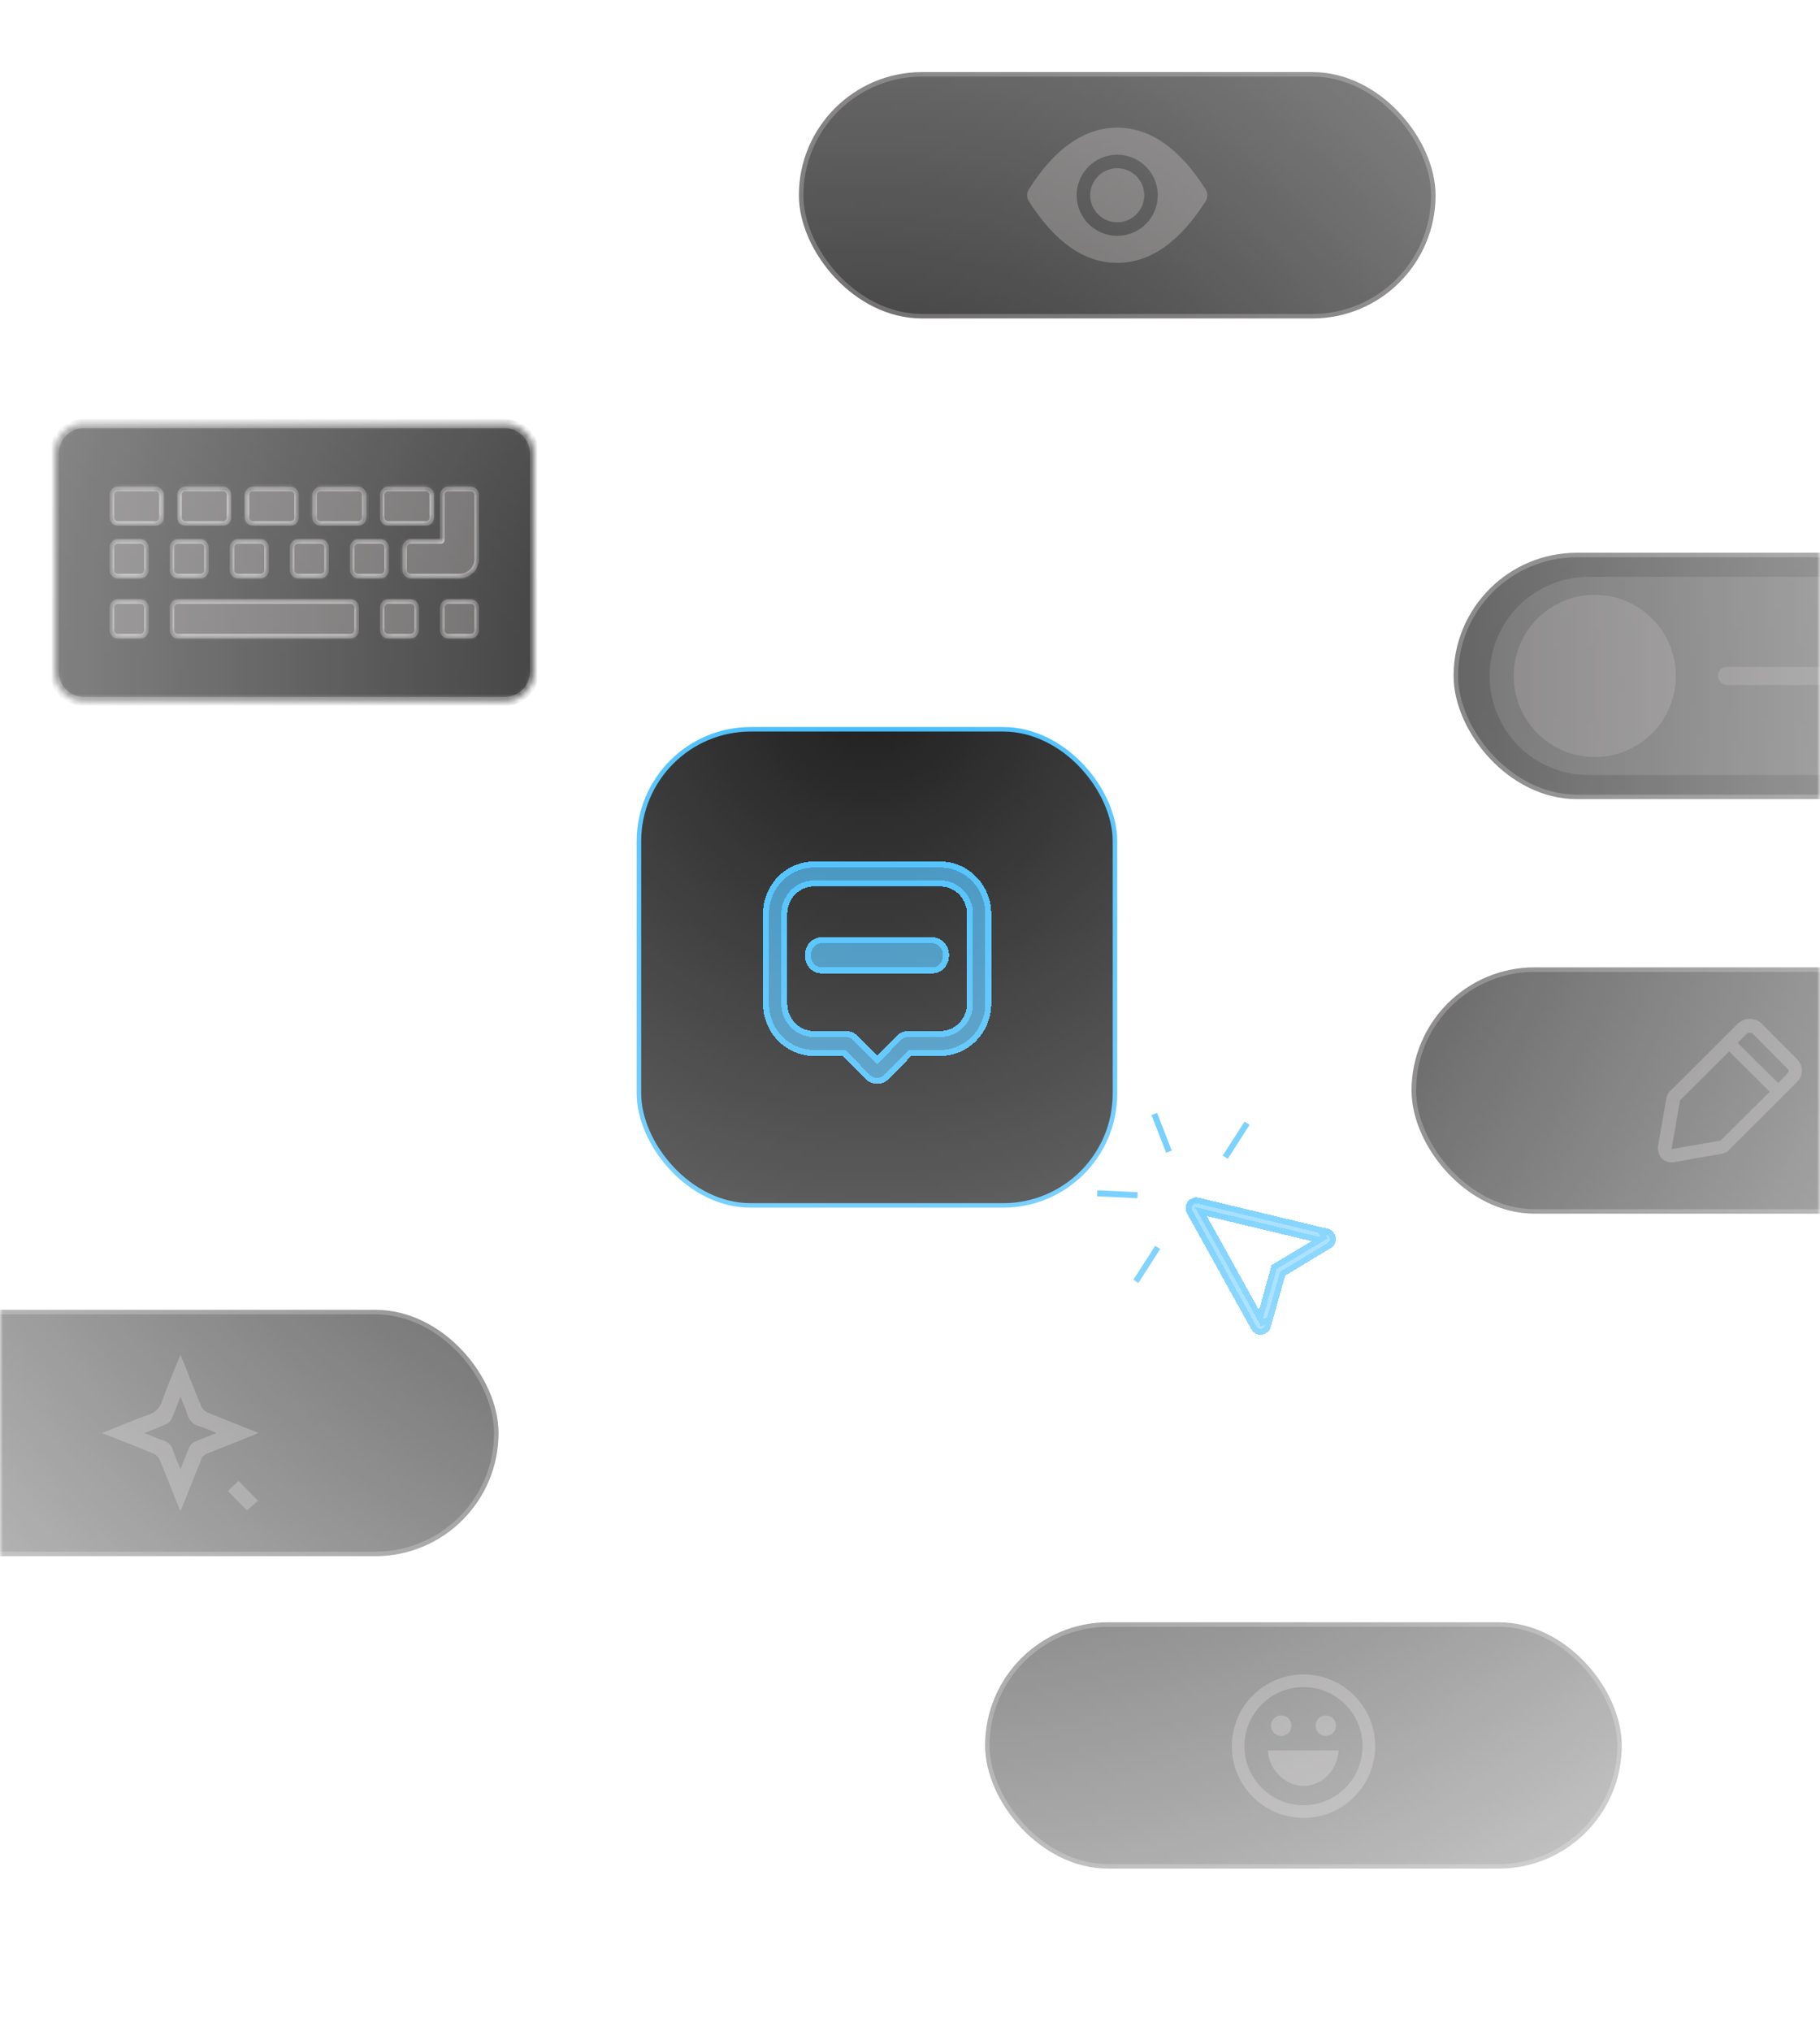 <?xml version="1.0" encoding="utf-8"?>
<svg xmlns="http://www.w3.org/2000/svg" fill="none" height="100%" overflow="visible" preserveAspectRatio="none" style="display: block;" viewBox="0 0 303 338" width="100%">
<g id="Mask group">
<mask height="338" id="mask0_0_1618" maskUnits="userSpaceOnUse" style="mask-type:alpha" width="303" x="0" y="0">
<path d="M0 0H293C298.523 0 303 4.477 303 10V328C303 333.523 298.523 338 293 338H0V0Z" fill="url(#paint0_radial_0_1618)" id="Rectangle 34625377"/>
</mask>
<g mask="url(#mask0_0_1618)">
<g id="Group 4366">
<g id="Mask group_2" opacity="0.5">
<mask height="501" id="mask1_0_1618" maskUnits="userSpaceOnUse" style="mask-type:alpha" width="315" x="-6" y="-21">
<path d="M-6 -21H299C304.523 -21 309 -16.523 309 -11V469.418C309 474.941 304.523 479.418 299 479.418H-6V-21Z" fill="url(#paint1_radial_0_1618)" id="Rectangle 34625355"/>
</mask>
<g mask="url(#mask1_0_1618)">
<g id="Mask group_3">
<g id="Group 30">
<line id="Line 2" stroke="white" stroke-width="0.65" x1="-218.47" x2="-218.47" y1="-141.921" y2="486.349"/>
<line id="Line 35" stroke="white" stroke-width="0.65" x1="-304.144" x2="710.205" y1="593.715" y2="593.715"/>
<line id="Line 3" stroke="white" stroke-width="0.65" x1="-192.106" x2="-192.106" y1="-141.921" y2="486.349"/>
<line id="Line 36" stroke="white" stroke-width="0.65" x1="-304.144" x2="710.205" y1="567.351" y2="567.351"/>
<line id="Line 4" stroke="white" stroke-width="0.65" x1="-165.742" x2="-165.742" y1="-141.921" y2="486.349"/>
<line id="Line 37" stroke="white" stroke-width="0.65" x1="-304.144" x2="710.205" y1="540.987" y2="540.987"/>
<line id="Line 5" stroke="white" stroke-width="0.65" x1="-139.378" x2="-139.378" y1="-141.921" y2="486.349"/>
<line id="Line 38" stroke="white" stroke-width="0.65" x1="-304.144" x2="710.205" y1="514.623" y2="514.623"/>
<line id="Line 6" stroke="white" stroke-width="0.65" x1="-113.014" x2="-113.014" y1="-141.921" y2="486.349"/>
<line id="Line 39" stroke="white" stroke-width="0.65" x1="-304.144" x2="710.205" y1="488.259" y2="488.259"/>
<line id="Line 7" stroke="white" stroke-width="0.65" x1="-86.65" x2="-86.65" y1="-141.921" y2="486.349"/>
<line id="Line 40" stroke="white" stroke-width="0.65" x1="-304.144" x2="710.205" y1="461.894" y2="461.894"/>
<line id="Line 8" stroke="white" stroke-width="0.65" x1="-60.286" x2="-60.286" y1="-141.921" y2="486.349"/>
<line id="Line 41" stroke="white" stroke-width="0.65" x1="-304.144" x2="710.205" y1="435.53" y2="435.53"/>
<line id="Line 9" stroke="white" stroke-width="0.65" x1="-33.922" x2="-33.922" y1="-141.921" y2="486.349"/>
<line id="Line 42" stroke="white" stroke-width="0.65" x1="-304.144" x2="710.205" y1="409.166" y2="409.166"/>
<line id="Line 10" stroke="white" stroke-width="0.65" x1="-7.557" x2="-7.557" y1="-141.921" y2="486.349"/>
<line id="Line 43" stroke="white" stroke-width="0.65" x1="-304.144" x2="710.205" y1="382.802" y2="382.802"/>
<line id="Line 11" stroke="white" stroke-width="0.65" x1="18.807" x2="18.807" y1="-141.921" y2="486.349"/>
<line id="Line 44" stroke="white" stroke-width="0.65" x1="-304.144" x2="710.205" y1="356.438" y2="356.438"/>
<line id="Line 12" stroke="white" stroke-width="0.65" x1="45.171" x2="45.171" y1="-141.921" y2="486.349"/>
<line id="Line 45" stroke="white" stroke-width="0.65" x1="-304.144" x2="710.205" y1="330.074" y2="330.074"/>
<line id="Line 13" stroke="white" stroke-width="0.65" x1="71.535" x2="71.535" y1="-141.921" y2="486.349"/>
<line id="Line 46" stroke="white" stroke-width="0.65" x1="-304.144" x2="710.205" y1="303.71" y2="303.71"/>
<line id="Line 14" stroke="white" stroke-width="0.65" x1="97.899" x2="97.899" y1="-141.921" y2="486.349"/>
<line id="Line 47" stroke="white" stroke-width="0.65" x1="-304.144" x2="710.205" y1="277.346" y2="277.346"/>
<line id="Line 15" stroke="white" stroke-width="0.65" x1="124.263" x2="124.263" y1="-141.921" y2="486.349"/>
<line id="Line 48" stroke="white" stroke-width="0.65" x1="-304.144" x2="710.205" y1="250.982" y2="250.982"/>
<line id="Line 16" stroke="white" stroke-width="0.65" x1="150.627" x2="150.627" y1="-141.921" y2="486.349"/>
<line id="Line 49" stroke="white" stroke-width="0.65" x1="-304.144" x2="710.205" y1="224.617" y2="224.617"/>
<line id="Line 17" stroke="white" stroke-width="0.65" x1="176.992" x2="176.991" y1="-141.921" y2="486.349"/>
<line id="Line 50" stroke="white" stroke-width="0.65" x1="-304.144" x2="710.205" y1="198.253" y2="198.253"/>
<line id="Line 18" stroke="white" stroke-width="0.65" x1="203.356" x2="203.356" y1="-141.921" y2="486.349"/>
<line id="Line 51" stroke="white" stroke-width="0.65" x1="-304.144" x2="710.205" y1="171.889" y2="171.889"/>
<line id="Line 19" stroke="white" stroke-width="0.65" x1="229.72" x2="229.72" y1="-141.921" y2="486.349"/>
<line id="Line 52" stroke="white" stroke-width="0.65" x1="-304.144" x2="710.205" y1="145.525" y2="145.525"/>
<line id="Line 20" stroke="white" stroke-width="0.65" x1="256.084" x2="256.084" y1="-141.921" y2="486.349"/>
<line id="Line 53" stroke="white" stroke-width="0.65" x1="-304.144" x2="710.205" y1="119.161" y2="119.161"/>
<line id="Line 21" stroke="white" stroke-width="0.65" x1="282.448" x2="282.448" y1="-141.921" y2="486.349"/>
<line id="Line 54" stroke="white" stroke-width="0.65" x1="-304.144" x2="710.205" y1="92.797" y2="92.797"/>
<line id="Line 22" stroke="white" stroke-width="0.65" x1="308.812" x2="308.812" y1="-141.921" y2="486.349"/>
<line id="Line 55" stroke="white" stroke-width="0.65" x1="-304.144" x2="710.205" y1="66.433" y2="66.433"/>
<line id="Line 23" stroke="white" stroke-width="0.65" x1="335.176" x2="335.176" y1="-141.921" y2="486.349"/>
<line id="Line 56" stroke="white" stroke-width="0.65" x1="-304.144" x2="710.205" y1="40.068" y2="40.068"/>
<line id="Line 24" stroke="white" stroke-width="0.65" x1="361.54" x2="361.54" y1="-141.921" y2="486.349"/>
<line id="Line 57" stroke="white" stroke-width="0.65" x1="-304.144" x2="710.205" y1="13.704" y2="13.704"/>
<line id="Line 25" stroke="white" stroke-width="0.65" x1="387.904" x2="387.904" y1="-141.921" y2="486.349"/>
<line id="Line 58" stroke="white" stroke-width="0.65" x1="-304.144" x2="710.205" y1="-12.66" y2="-12.66"/>
<line id="Line 26" stroke="white" stroke-width="0.65" x1="414.269" x2="414.269" y1="-141.921" y2="486.349"/>
<line id="Line 59" stroke="white" stroke-width="0.65" x1="-304.144" x2="710.205" y1="-39.024" y2="-39.024"/>
<line id="Line 27" stroke="white" stroke-width="0.65" x1="440.633" x2="440.633" y1="-141.921" y2="486.349"/>
<line id="Line 60" stroke="white" stroke-width="0.65" x1="-304.144" x2="710.205" y1="-65.388" y2="-65.388"/>
<line id="Line 28" stroke="white" stroke-width="0.65" x1="466.997" x2="466.997" y1="-141.921" y2="486.349"/>
<line id="Line 61" stroke="white" stroke-width="0.65" x1="-304.144" x2="710.205" y1="-91.752" y2="-91.752"/>
<line id="Line 29" stroke="white" stroke-width="0.65" x1="493.361" x2="493.361" y1="-141.921" y2="486.349"/>
<line id="Line 62" stroke="white" stroke-width="0.65" x1="-304.144" x2="710.205" y1="-118.116" y2="-118.116"/>
<line id="Line 30" stroke="white" stroke-width="0.65" x1="519.725" x2="519.725" y1="-141.921" y2="486.349"/>
<line id="Line 63" stroke="white" stroke-width="0.65" x1="-304.144" x2="710.205" y1="-144.48" y2="-144.48"/>
<line id="Line 31" stroke="white" stroke-width="0.65" x1="546.089" x2="546.089" y1="-141.921" y2="486.349"/>
<line id="Line 64" stroke="white" stroke-width="0.65" x1="-304.144" x2="710.205" y1="-170.845" y2="-170.845"/>
<line id="Line 32" stroke="white" stroke-width="0.65" x1="572.453" x2="572.453" y1="-141.921" y2="486.349"/>
<line id="Line 65" stroke="white" stroke-width="0.65" x1="-304.144" x2="710.205" y1="-197.209" y2="-197.209"/>
<line id="Line 33" stroke="white" stroke-width="0.65" x1="598.818" x2="598.818" y1="-141.921" y2="486.349"/>
<line id="Line 66" stroke="white" stroke-width="0.65" x1="-304.144" x2="710.205" y1="-223.573" y2="-223.573"/>
<line id="Line 34" stroke="white" stroke-width="0.65" x1="625.182" x2="625.182" y1="-141.921" y2="486.349"/>
<line id="Line 67" stroke="white" stroke-width="0.65" x1="-304.144" x2="710.205" y1="-249.937" y2="-249.937"/>
</g>
</g>
</g>
</g>
<g id="Frame">
<g id="Vector">
<mask fill="white" id="path-69-inside-1_0_1618">
<path d="M84 70.5H14C11.242 70.5 9 72.734 9 75.5V111.75C9 114.508 11.242 116.75 14 116.75H84C86.758 116.75 89 114.508 89 111.75V75.5C89 72.734 86.758 70.5 84 70.5ZM19.625 90.5H23.375C23.719 90.5 24 90.781 24 91.125V94.875C24 95.219 23.719 95.5 23.375 95.5H19.625C19.281 95.5 19 95.219 19 94.875V91.125C19 90.781 19.281 90.5 19.625 90.5ZM19 86.125V82.375C19 82.031 19.281 81.75 19.625 81.75H25.875C26.219 81.75 26.5 82.031 26.5 82.375V86.125C26.5 86.469 26.219 86.75 25.875 86.75H19.625C19.281 86.75 19 86.469 19 86.125ZM19.625 100.5H23.375C23.719 100.5 24 100.781 24 101.125V104.875C24 105.219 23.719 105.5 23.375 105.5H19.625C19.281 105.5 19 105.219 19 104.875V101.125C19 100.781 19.281 100.5 19.625 100.5ZM33.375 90.5C33.719 90.5 34 90.781 34 91.125V94.875C34 95.219 33.719 95.5 33.375 95.5H29.625C29.281 95.5 29 95.219 29 94.875V91.125C29 90.781 29.281 90.5 29.625 90.5H33.375ZM30.25 86.125V82.375C30.25 82.031 30.531 81.75 30.875 81.75H37.125C37.469 81.75 37.75 82.031 37.75 82.375V86.125C37.75 86.469 37.469 86.75 37.125 86.75H30.875C30.531 86.75 30.25 86.469 30.25 86.125ZM29.625 100.5H58.375C58.719 100.5 59 100.781 59 101.125V104.875C59 105.219 58.719 105.5 58.375 105.5H29.625C29.281 105.5 29 105.219 29 104.875V101.125C29 100.781 29.281 100.5 29.625 100.5ZM64.625 100.5H68.375C68.719 100.5 69 100.781 69 101.125V104.875C69 105.219 68.719 105.5 68.375 105.5H64.625C64.281 105.5 64 105.219 64 104.875V101.125C64 100.781 64.281 100.5 64.625 100.5ZM64 86.125V82.375C64 82.031 64.281 81.75 64.625 81.75H70.875C71.219 81.75 71.5 82.031 71.5 82.375V86.125C71.5 86.469 71.219 86.75 70.875 86.75H64.625C64.281 86.75 64 86.469 64 86.125ZM64 94.875C64 95.219 63.719 95.5 63.375 95.5H59.625C59.281 95.5 59 95.219 59 94.875V91.125C59 90.781 59.281 90.5 59.625 90.5H63.375C63.719 90.5 64 90.781 64 91.125V94.875ZM60.25 86.125C60.25 86.469 59.969 86.75 59.625 86.75H53.375C53.031 86.75 52.75 86.469 52.75 86.125V82.375C52.75 82.031 53.031 81.75 53.375 81.75H59.625C59.969 81.75 60.25 82.031 60.25 82.375V86.125ZM53.375 90.5C53.719 90.5 54 90.781 54 91.125V94.875C54 95.219 53.719 95.5 53.375 95.5H49.625C49.281 95.5 49 95.219 49 94.875V91.125C49 90.781 49.281 90.5 49.625 90.5H53.375ZM49 86.125C49 86.469 48.719 86.75 48.375 86.75H42.125C41.781 86.75 41.5 86.469 41.5 86.125V82.375C41.5 82.031 41.781 81.75 42.125 81.75H48.375C48.719 81.75 49 82.031 49 82.375V86.125ZM43.375 90.5C43.719 90.5 44 90.781 44 91.125V94.875C44 95.219 43.719 95.5 43.375 95.5H39.625C39.281 95.5 39 95.219 39 94.875V91.125C39 90.781 39.281 90.5 39.625 90.5H43.375ZM74 104.875V101.125C74 100.781 74.281 100.5 74.625 100.5H78.375C78.719 100.5 79 100.781 79 101.125V104.875C79 105.219 78.719 105.5 78.375 105.5H74.625C74.281 105.5 74 105.219 74 104.875ZM79 93C79 94.383 77.883 95.5 76.5 95.5H68.375C68.031 95.5 67.75 95.219 67.75 94.875V91.125C67.75 90.781 68.031 90.5 68.375 90.5H73.375C73.719 90.5 74 90.219 74 89.875V82.375C74 82.031 74.281 81.75 74.625 81.75H78.375C78.719 81.75 79 82.031 79 82.375V93Z"/>
</mask>
<path d="M84 70.5H14C11.242 70.5 9 72.734 9 75.5V111.75C9 114.508 11.242 116.75 14 116.75H84C86.758 116.75 89 114.508 89 111.75V75.5C89 72.734 86.758 70.5 84 70.5ZM19.625 90.5H23.375C23.719 90.5 24 90.781 24 91.125V94.875C24 95.219 23.719 95.5 23.375 95.5H19.625C19.281 95.5 19 95.219 19 94.875V91.125C19 90.781 19.281 90.5 19.625 90.5ZM19 86.125V82.375C19 82.031 19.281 81.75 19.625 81.75H25.875C26.219 81.75 26.5 82.031 26.5 82.375V86.125C26.5 86.469 26.219 86.75 25.875 86.75H19.625C19.281 86.75 19 86.469 19 86.125ZM19.625 100.5H23.375C23.719 100.5 24 100.781 24 101.125V104.875C24 105.219 23.719 105.5 23.375 105.5H19.625C19.281 105.5 19 105.219 19 104.875V101.125C19 100.781 19.281 100.5 19.625 100.5ZM33.375 90.5C33.719 90.5 34 90.781 34 91.125V94.875C34 95.219 33.719 95.5 33.375 95.5H29.625C29.281 95.5 29 95.219 29 94.875V91.125C29 90.781 29.281 90.5 29.625 90.5H33.375ZM30.25 86.125V82.375C30.25 82.031 30.531 81.75 30.875 81.75H37.125C37.469 81.75 37.75 82.031 37.75 82.375V86.125C37.75 86.469 37.469 86.75 37.125 86.75H30.875C30.531 86.75 30.25 86.469 30.25 86.125ZM29.625 100.5H58.375C58.719 100.5 59 100.781 59 101.125V104.875C59 105.219 58.719 105.5 58.375 105.5H29.625C29.281 105.5 29 105.219 29 104.875V101.125C29 100.781 29.281 100.5 29.625 100.5ZM64.625 100.5H68.375C68.719 100.5 69 100.781 69 101.125V104.875C69 105.219 68.719 105.5 68.375 105.5H64.625C64.281 105.5 64 105.219 64 104.875V101.125C64 100.781 64.281 100.5 64.625 100.5ZM64 86.125V82.375C64 82.031 64.281 81.75 64.625 81.75H70.875C71.219 81.75 71.5 82.031 71.5 82.375V86.125C71.5 86.469 71.219 86.75 70.875 86.75H64.625C64.281 86.75 64 86.469 64 86.125ZM64 94.875C64 95.219 63.719 95.5 63.375 95.5H59.625C59.281 95.5 59 95.219 59 94.875V91.125C59 90.781 59.281 90.5 59.625 90.5H63.375C63.719 90.5 64 90.781 64 91.125V94.875ZM60.25 86.125C60.25 86.469 59.969 86.75 59.625 86.75H53.375C53.031 86.75 52.75 86.469 52.75 86.125V82.375C52.75 82.031 53.031 81.75 53.375 81.75H59.625C59.969 81.75 60.25 82.031 60.25 82.375V86.125ZM53.375 90.5C53.719 90.5 54 90.781 54 91.125V94.875C54 95.219 53.719 95.5 53.375 95.5H49.625C49.281 95.5 49 95.219 49 94.875V91.125C49 90.781 49.281 90.5 49.625 90.5H53.375ZM49 86.125C49 86.469 48.719 86.75 48.375 86.75H42.125C41.781 86.75 41.5 86.469 41.5 86.125V82.375C41.5 82.031 41.781 81.75 42.125 81.75H48.375C48.719 81.75 49 82.031 49 82.375V86.125ZM43.375 90.5C43.719 90.5 44 90.781 44 91.125V94.875C44 95.219 43.719 95.5 43.375 95.5H39.625C39.281 95.5 39 95.219 39 94.875V91.125C39 90.781 39.281 90.5 39.625 90.5H43.375ZM74 104.875V101.125C74 100.781 74.281 100.5 74.625 100.5H78.375C78.719 100.5 79 100.781 79 101.125V104.875C79 105.219 78.719 105.5 78.375 105.5H74.625C74.281 105.5 74 105.219 74 104.875ZM79 93C79 94.383 77.883 95.5 76.5 95.5H68.375C68.031 95.5 67.75 95.219 67.75 94.875V91.125C67.75 90.781 68.031 90.5 68.375 90.5H73.375C73.719 90.5 74 90.219 74 89.875V82.375C74 82.031 74.281 81.75 74.625 81.75H78.375C78.719 81.75 79 82.031 79 82.375V93Z" fill="#1D1D1D" mask="url(#path-69-inside-1_0_1618)" stroke="#535050" stroke-width="1.5"/>
</g>
<path d="M19.625 90.5H23.375C23.719 90.5 24 90.781 24 91.125V94.875C24 95.219 23.719 95.5 23.375 95.5H19.625C19.281 95.5 19 95.219 19 94.875V91.125C19 90.781 19.281 90.5 19.625 90.5ZM19 86.125V82.375C19 82.031 19.281 81.75 19.625 81.75H25.875C26.219 81.75 26.5 82.031 26.5 82.375V86.125C26.5 86.469 26.219 86.75 25.875 86.75H19.625C19.281 86.75 19 86.469 19 86.125ZM19.625 100.5H23.375C23.719 100.5 24 100.781 24 101.125V104.875C24 105.219 23.719 105.5 23.375 105.5H19.625C19.281 105.5 19 105.219 19 104.875V101.125C19 100.781 19.281 100.5 19.625 100.5ZM33.375 90.5C33.719 90.5 34 90.781 34 91.125V94.875C34 95.219 33.719 95.5 33.375 95.5H29.625C29.281 95.5 29 95.219 29 94.875V91.125C29 90.781 29.281 90.5 29.625 90.5H33.375ZM30.25 86.125V82.375C30.25 82.031 30.531 81.75 30.875 81.75H37.125C37.469 81.75 37.75 82.031 37.75 82.375V86.125C37.75 86.469 37.469 86.75 37.125 86.75H30.875C30.531 86.75 30.25 86.469 30.25 86.125ZM29.625 100.5H58.375C58.719 100.5 59 100.781 59 101.125V104.875C59 105.219 58.719 105.5 58.375 105.5H29.625C29.281 105.5 29 105.219 29 104.875V101.125C29 100.781 29.281 100.5 29.625 100.5ZM64.625 100.5H68.375C68.719 100.5 69 100.781 69 101.125V104.875C69 105.219 68.719 105.5 68.375 105.5H64.625C64.281 105.5 64 105.219 64 104.875V101.125C64 100.781 64.281 100.5 64.625 100.5ZM64 86.125V82.375C64 82.031 64.281 81.75 64.625 81.75H70.875C71.219 81.75 71.5 82.031 71.5 82.375V86.125C71.5 86.469 71.219 86.75 70.875 86.75H64.625C64.281 86.75 64 86.469 64 86.125ZM64 94.875C64 95.219 63.719 95.5 63.375 95.5H59.625C59.281 95.5 59 95.219 59 94.875V91.125C59 90.781 59.281 90.5 59.625 90.5H63.375C63.719 90.5 64 90.781 64 91.125V94.875ZM60.25 86.125C60.25 86.469 59.969 86.75 59.625 86.75H53.375C53.031 86.75 52.75 86.469 52.75 86.125V82.375C52.75 82.031 53.031 81.75 53.375 81.75H59.625C59.969 81.75 60.25 82.031 60.25 82.375V86.125ZM53.375 90.5C53.719 90.5 54 90.781 54 91.125V94.875C54 95.219 53.719 95.5 53.375 95.5H49.625C49.281 95.5 49 95.219 49 94.875V91.125C49 90.781 49.281 90.5 49.625 90.5H53.375ZM49 86.125C49 86.469 48.719 86.75 48.375 86.75H42.125C41.781 86.75 41.5 86.469 41.5 86.125V82.375C41.5 82.031 41.781 81.75 42.125 81.75H48.375C48.719 81.75 49 82.031 49 82.375V86.125ZM43.375 90.5C43.719 90.5 44 90.781 44 91.125V94.875C44 95.219 43.719 95.5 43.375 95.5H39.625C39.281 95.5 39 95.219 39 94.875V91.125C39 90.781 39.281 90.5 39.625 90.5H43.375ZM74 104.875V101.125C74 100.781 74.281 100.5 74.625 100.5H78.375C78.719 100.5 79 100.781 79 101.125V104.875C79 105.219 78.719 105.5 78.375 105.5H74.625C74.281 105.5 74 105.219 74 104.875ZM79 93C79 94.383 77.883 95.5 76.5 95.5H68.375C68.031 95.5 67.75 95.219 67.75 94.875V91.125C67.75 90.781 68.031 90.5 68.375 90.5H73.375C73.719 90.5 74 90.219 74 89.875V82.375C74 82.031 74.281 81.75 74.625 81.75H78.375C78.719 81.75 79 82.031 79 82.375V93Z" fill="#535050" id="Vector_2"/>
</g>
<g id="Frame 4387">
<rect fill="#1D1D1D" height="79.25" rx="18.625" width="79.25" x="106.375" y="121.375"/>
<rect height="79.25" rx="18.625" stroke="#41BDFF" stroke-width="0.75" width="79.25" x="106.375" y="121.375"/>
<g id="Frame_2">
<g filter="url(#filter0_d_0_1618)" id="Vector_3">
<path d="M127.026 152.099C127.026 147.285 130.826 143.385 135.515 143.385H156.537C161.226 143.385 165.026 147.285 165.026 152.099V167.036C165.026 171.849 161.226 175.75 156.537 175.75H151.715L148.028 179.534C147.765 179.804 147.453 180.018 147.11 180.164C146.767 180.31 146.399 180.385 146.027 180.385C145.655 180.385 145.287 180.31 144.944 180.164C144.601 180.018 144.289 179.804 144.026 179.534L140.339 175.75H135.515C134.401 175.75 133.297 175.524 132.267 175.087C131.237 174.649 130.301 174.007 129.513 173.198C128.724 172.389 128.099 171.428 127.672 170.371C127.246 169.314 127.026 168.18 127.026 167.036V152.099ZM135.515 147.534C134.336 147.534 133.205 148.015 132.371 148.871C131.537 149.727 131.069 150.888 131.069 152.099V167.036C131.069 168.247 131.537 169.408 132.371 170.264C133.205 171.12 134.336 171.6 135.515 171.6H140.84C141.591 171.6 142.312 171.906 142.841 172.452L146.026 175.722L149.212 172.452C149.742 171.907 150.462 171.601 151.212 171.6H156.537C157.716 171.6 158.847 171.12 159.681 170.264C160.515 169.408 160.984 168.247 160.984 167.036V152.099C160.984 150.888 160.515 149.727 159.681 148.871C158.847 148.015 157.716 147.534 156.537 147.534H135.515Z" fill="#41BDFF" fill-opacity="0.7" shape-rendering="crispEdges"/>
<path d="M135.515 143.885H156.537C160.938 143.885 164.526 147.549 164.526 152.099V167.036C164.526 171.586 160.938 175.25 156.537 175.25H151.504L151.356 175.401L147.67 179.185C147.453 179.407 147.196 179.583 146.914 179.703C146.632 179.823 146.331 179.885 146.027 179.885C145.723 179.885 145.421 179.823 145.139 179.703C144.858 179.583 144.6 179.407 144.384 179.185L140.697 175.401L140.55 175.25H135.515C134.468 175.25 133.431 175.038 132.463 174.626C131.494 174.214 130.613 173.611 129.871 172.849C129.128 172.087 128.539 171.181 128.136 170.184C127.734 169.186 127.526 168.117 127.526 167.036V152.099C127.526 147.549 131.114 143.885 135.515 143.885ZM135.515 147.034C134.199 147.034 132.94 147.571 132.013 148.523C131.087 149.473 130.569 150.76 130.569 152.099V167.036C130.569 168.375 131.087 169.662 132.013 170.612C132.94 171.563 134.199 172.101 135.515 172.101H140.841C141.455 172.101 142.046 172.351 142.481 172.8L142.482 172.801L145.668 176.07L146.026 176.439L146.385 176.07L149.57 172.801C149.953 172.408 150.453 172.167 150.983 172.112L151.213 172.101H156.537C157.853 172.101 159.112 171.563 160.039 170.612C160.965 169.662 161.483 168.375 161.483 167.036V152.099C161.483 150.76 160.965 149.473 160.039 148.523C159.112 147.571 157.853 147.034 156.537 147.034H135.515Z" shape-rendering="crispEdges" stroke="#41BDFF"/>
</g>
<g filter="url(#filter1_d_0_1618)" id="Vector_4">
<path d="M134 159C134 157.344 135.222 156 136.727 156H155.273C155.996 156 156.69 156.316 157.201 156.879C157.713 157.441 158 158.204 158 159C158 159.796 157.713 160.559 157.201 161.121C156.69 161.684 155.996 162 155.273 162H136.727C135.222 162 134 160.656 134 159Z" fill="#41BDFF" fill-opacity="0.7" shape-rendering="crispEdges"/>
<path d="M136.728 156.5H155.272C155.847 156.5 156.409 156.751 156.831 157.215C157.255 157.681 157.5 158.322 157.5 159C157.5 159.678 157.255 160.319 156.831 160.785C156.409 161.249 155.847 161.5 155.272 161.5H136.728C135.542 161.5 134.5 160.426 134.5 159C134.5 157.574 135.542 156.5 136.728 156.5Z" shape-rendering="crispEdges" stroke="#41BDFF"/>
</g>
</g>
</g>
<g id="Frame 4388">
<rect fill="#1D1D1D" height="40.25" rx="20.125" width="89.25" x="242.375" y="92.375"/>
<rect height="40.25" rx="20.125" stroke="#535050" stroke-width="0.75" width="89.25" x="242.375" y="92.375"/>
<g id="Group 4364">
<path d="M326 112.506C326 114.746 325.565 116.882 324.695 118.915C323.824 120.948 322.656 122.706 321.179 124.176C319.713 125.646 317.961 126.818 315.934 127.691C313.907 128.564 311.765 129 309.543 129H264.457C262.224 129 260.094 128.564 258.067 127.691C256.04 126.818 254.287 125.646 252.821 124.176C251.356 122.706 250.187 120.948 249.306 118.915C248.435 116.882 248 114.746 248 112.506C248 110.266 248.435 108.129 249.306 106.096C250.176 104.063 251.356 102.306 252.821 100.836C254.287 99.365 256.04 98.194 258.067 97.309C260.105 96.436 262.235 96 264.457 96H309.532C311.765 96 313.895 96.436 315.922 97.309C317.949 98.182 319.701 99.354 321.167 100.836C322.633 102.306 323.801 104.063 324.683 106.096C325.565 108.129 326 110.266 326 112.506Z" fill="#383737" id="Vector_5"/>
</g>
</g>
<g id="Frame 4390">
<rect fill="#1D1D1D" height="40.25" rx="20.125" width="105.25" x="133.375" y="12.375"/>
<rect height="40.25" rx="20.125" stroke="#535050" stroke-width="0.75" width="105.25" x="133.375" y="12.375"/>
<g id="Frame_3">
<path d="M186 43.75C191.5 43.75 196.407 40.279 200.71 33.498C200.899 33.2 201 32.854 201 32.5C201 32.146 200.899 31.8 200.71 31.502C196.407 24.721 191.5 21.25 186 21.25C180.5 21.25 175.593 24.721 171.29 31.502C171.101 31.8 171 32.146 171 32.5C171 32.854 171.101 33.2 171.29 33.498C175.593 40.279 180.5 43.75 186 43.75ZM186 39.25C182.272 39.25 179.25 36.228 179.25 32.5C179.25 28.772 182.272 25.75 186 25.75C189.728 25.75 192.75 28.772 192.75 32.5C192.75 36.228 189.728 39.25 186 39.25ZM186 28C188.485 28 190.5 30.015 190.5 32.5C190.5 34.985 188.485 37 186 37C183.515 37 181.5 34.985 181.5 32.5C181.5 30.015 183.515 28 186 28Z" fill="#535050" id="Vector_6"/>
</g>
</g>
<g id="Frame 4391">
<rect fill="#1D1D1D" height="40.25" rx="20.125" width="105.25" x="-22.625" y="218.375"/>
<rect height="40.25" rx="20.125" stroke="#535050" stroke-width="0.75" width="105.25" x="-22.625" y="218.375"/>
<g clip-path="url(#clip0_0_1618)" id="Frame_4">
<path d="M17 238.502C19.719 237.415 22.184 236.355 24.706 235.454C25.241 235.298 25.729 235.011 26.125 234.618C26.521 234.226 26.812 233.741 26.974 233.208C27.791 230.878 28.78 228.607 29.7 226.313C29.787 226.097 29.888 225.887 30.054 225.513C30.297 226.098 30.485 226.534 30.66 226.974C31.605 229.346 32.524 231.729 33.513 234.082C33.709 234.505 34.05 234.845 34.475 235.039C37.253 236.195 40.057 237.29 43.004 238.464C42.676 238.628 42.481 238.741 42.275 238.824C39.705 239.853 37.141 240.896 34.555 241.891C34.301 241.972 34.071 242.112 33.88 242.298C33.691 242.484 33.547 242.712 33.46 242.964C32.46 245.547 31.416 248.113 30.385 250.685C30.298 250.901 30.198 251.111 30.032 251.485C29.789 250.902 29.6 250.466 29.425 250.026C28.479 247.655 27.558 245.273 26.571 242.919C26.375 242.496 26.034 242.156 25.61 241.96C22.834 240.804 20.031 239.709 17 238.502ZM36.05 238.502C34.969 238.066 34.121 237.639 33.225 237.383C32.727 237.274 32.271 237.025 31.908 236.667C31.546 236.309 31.292 235.856 31.175 235.36C30.915 234.442 30.48 233.572 30.042 232.481C29.492 233.86 29.055 235.046 28.539 236.197C28.369 236.546 28.087 236.828 27.738 236.997C26.592 237.513 25.411 237.951 24.048 238.497C25.248 238.981 26.222 239.441 27.24 239.764C27.614 239.864 27.954 240.063 28.226 240.339C28.497 240.614 28.691 240.958 28.785 241.333C29.107 242.349 29.568 243.32 30.052 244.508C30.601 243.132 31.039 241.946 31.555 240.795C31.724 240.446 32.006 240.164 32.355 239.995C33.486 239.491 34.659 239.06 36.049 238.505L36.05 238.502Z" fill="#535050" id="Vector_7"/>
<path d="M41.106 251.373L37.949 248.172L39.704 246.473L42.963 249.782L41.106 251.373Z" fill="#535050" id="Vector_8"/>
</g>
</g>
<g id="Frame 4392">
<rect fill="#1D1D1D" height="40.25" rx="20.125" width="105.25" x="164.375" y="270.375"/>
<rect height="40.25" rx="20.125" stroke="#535050" stroke-width="0.75" width="105.25" x="164.375" y="270.375"/>
<g id="Frame_5">
<path d="M217.013 280.79C218.304 280.79 219.582 281.044 220.775 281.538C221.968 282.032 223.052 282.756 223.964 283.669C224.877 284.582 225.601 285.666 226.096 286.859C226.59 288.051 226.844 289.33 226.844 290.621C226.844 291.912 226.59 293.19 226.096 294.383C225.601 295.576 224.877 296.66 223.964 297.572C223.052 298.485 221.968 299.209 220.775 299.704C219.582 300.198 218.304 300.452 217.013 300.452C214.405 300.452 211.905 299.416 210.061 297.572C208.217 295.729 207.182 293.228 207.182 290.621C207.182 288.013 208.217 285.513 210.061 283.669C211.905 281.825 214.405 280.79 217.013 280.79ZM217.013 278.683C215.445 278.683 213.893 278.992 212.444 279.592C210.996 280.191 209.68 281.071 208.571 282.179C207.463 283.288 206.583 284.604 205.983 286.052C205.383 287.501 205.074 289.053 205.074 290.621C205.074 292.188 205.383 293.741 205.983 295.189C206.583 296.638 207.463 297.954 208.571 299.062C209.68 300.171 210.996 301.05 212.444 301.65C213.893 302.25 215.445 302.559 217.013 302.559C220.179 302.558 223.215 301.301 225.454 299.062C227.692 296.823 228.95 293.787 228.95 290.621C228.95 287.455 227.692 284.418 225.454 282.18C223.215 279.941 220.179 278.683 217.013 278.683ZM222.43 287.209C222.43 286.757 222.25 286.324 221.93 286.004C221.611 285.684 221.177 285.504 220.725 285.504C220.273 285.504 219.839 285.684 219.519 286.004C219.199 286.324 219.02 286.757 219.02 287.209C219.02 287.662 219.199 288.095 219.519 288.415C219.839 288.735 220.273 288.914 220.725 288.914C221.177 288.914 221.611 288.735 221.93 288.415C222.25 288.095 222.43 287.662 222.43 287.209ZM215.007 287.209C215.007 286.757 214.828 286.323 214.508 286.003C214.188 285.683 213.754 285.504 213.302 285.504C212.849 285.504 212.415 285.683 212.095 286.003C211.776 286.323 211.596 286.757 211.596 287.209C211.596 287.662 211.776 288.096 212.095 288.415C212.415 288.735 212.849 288.915 213.302 288.915C213.754 288.915 214.188 288.735 214.508 288.415C214.828 288.096 215.007 287.662 215.007 287.209ZM222.836 291.323H211.103C211.103 294.01 213.573 297.236 217.037 297.236C220.499 297.236 222.836 294.01 222.836 291.323Z" fill="#535050" id="Vector_9"/>
</g>
</g>
<g id="Frame 4393">
<rect fill="#1D1D1D" height="40.25" rx="20.125" width="105.25" x="235.375" y="161.375"/>
<rect height="40.25" rx="20.125" stroke="#535050" stroke-width="0.75" width="105.25" x="235.375" y="161.375"/>
<g clip-path="url(#clip1_0_1618)" id="Frame_6">
<path d="M299.104 176.213L293.328 170.397C292.238 169.299 290.386 169.299 289.296 170.397L278.18 181.48C277.744 181.809 277.526 182.248 277.417 182.797L276 190.918C276 191.576 276.218 192.344 276.654 192.783C277.09 193.222 277.635 193.442 278.289 193.442H278.616L286.68 192.015C287.225 191.905 287.661 191.686 287.988 191.247L299.104 180.163C299.649 179.615 299.976 178.956 299.976 178.188C299.976 177.42 299.649 176.762 299.104 176.213ZM286.462 189.82L278.289 191.247L279.705 183.126L287.879 175.006L294.636 181.7L286.462 189.82ZM297.579 178.627L296.053 180.273L289.296 173.579L290.822 172.043C291.04 171.823 291.475 171.823 291.802 172.043L297.579 177.859C297.688 177.969 297.796 178.188 297.796 178.298C297.796 178.407 297.688 178.517 297.579 178.627Z" fill="#535050" id="Vector_10"/>
</g>
</g>
<g id="Group 4363">
<g clip-path="url(#clip2_0_1618)" id="Frame_7">
<g filter="url(#filter2_d_0_1618)" id="Vector_11">
<path d="M210.553 221.995C210.802 221.89 211.023 221.73 211.2 221.526C211.377 221.322 211.504 221.081 211.573 220.82L213.959 212.31L221.539 207.731C221.836 207.556 222.075 207.296 222.224 206.984C222.373 206.673 222.426 206.324 222.375 205.982C222.272 205.278 221.756 204.69 221.064 204.502L199.574 199.346C199.239 199.265 198.888 199.283 198.563 199.398C198.239 199.514 197.955 199.722 197.747 199.996C197.539 200.271 197.415 200.6 197.391 200.943C197.368 201.287 197.445 201.63 197.613 201.931L208.316 221.229C208.662 221.869 209.367 222.225 210.077 222.138C210.253 222.102 210.407 222.057 210.553 221.995ZM210.643 219.927C210.65 219.943 210.65 219.943 210.643 219.927ZM211.402 211.602L209.605 218.045L200.907 202.387L218.331 206.568L212.138 210.297C211.833 210.483 211.624 210.762 211.538 211.104L211.402 211.602ZM220.178 205.448C220.162 205.455 220.162 205.455 220.178 205.448Z" fill="#41BDFF" fill-opacity="0.7" shape-rendering="crispEdges"/>
<path d="M198.731 199.869C198.498 199.952 198.295 200.101 198.145 200.298C197.996 200.495 197.908 200.732 197.891 200.978C197.874 201.225 197.928 201.471 198.049 201.686L198.05 201.689L208.754 220.987L208.757 220.992C209.001 221.444 209.497 221.697 210 221.641C210.14 221.612 210.254 221.577 210.36 221.533C210.537 221.458 210.695 221.344 210.822 221.198C210.948 221.052 211.041 220.879 211.09 220.692L211.093 220.685L213.478 212.175L213.531 211.985L213.701 211.882L221.28 207.303L221.285 207.3C221.497 207.175 221.667 206.991 221.773 206.769C221.879 206.547 221.916 206.298 221.88 206.055L221.881 206.054C221.806 205.546 221.432 205.119 220.934 204.983L199.457 199.832L199.456 199.832C199.216 199.774 198.964 199.787 198.731 199.869ZM211.109 219.746L210.187 220.133L210.182 220.12L211.104 219.733L211.109 219.746ZM201.024 201.901L218.448 206.082L219.634 206.367L218.589 206.996L212.397 210.724L212.398 210.725C212.202 210.843 212.077 211.014 212.023 211.226L212.02 211.237L211.885 211.734L211.884 211.737L210.086 218.179L209.759 219.352L209.167 218.288L200.471 202.63L199.918 201.636L201.024 201.901ZM220.372 205.909L220.36 205.914L219.973 204.992L219.985 204.987L220.372 205.909Z" shape-rendering="crispEdges" stroke="#41BDFF"/>
</g>
</g>
<g id="Group 4362">
<path d="M203.981 192.602L207.62 186.944" id="Vector 34" stroke="#41BDFF"/>
<path d="M189.106 213.26L192.745 207.602" id="Vector 35" stroke="#41BDFF"/>
<path d="M182.669 198.603L189.388 198.925" id="Vector 36" stroke="#41BDFF"/>
<path d="M194.608 191.676L192.172 185.406" id="Vector 37" stroke="#41BDFF"/>
</g>
</g>
<circle cx="265.5" cy="112.5" fill="#535050" id="Ellipse 1181" r="13.5"/>
<rect fill="#535050" height="3" id="Rectangle 34625376" rx="1.5" width="24" x="286" y="111"/>
</g>
</g>
</g>
<defs>
<filter color-interpolation-filters="sRGB" filterUnits="userSpaceOnUse" height="52.2" id="filter0_d_0_1618" width="53.2" x="119.426" y="135.785">
<feFlood flood-opacity="0" result="BackgroundImageFix"/>
<feColorMatrix in="SourceAlpha" result="hardAlpha" type="matrix" values="0 0 0 0 0 0 0 0 0 0 0 0 0 0 0 0 0 0 127 0"/>
<feOffset/>
<feGaussianBlur stdDeviation="3.8"/>
<feComposite in2="hardAlpha" operator="out"/>
<feColorMatrix type="matrix" values="0 0 0 0 0.255 0 0 0 0 0.739 0 0 0 0 1 0 0 0 0.53 0"/>
<feBlend in2="BackgroundImageFix" mode="normal" result="effect1_dropShadow_0_1618"/>
<feBlend in="SourceGraphic" in2="effect1_dropShadow_0_1618" mode="normal" result="shape"/>
</filter>
<filter color-interpolation-filters="sRGB" filterUnits="userSpaceOnUse" height="21.2" id="filter1_d_0_1618" width="39.2" x="126.4" y="148.4">
<feFlood flood-opacity="0" result="BackgroundImageFix"/>
<feColorMatrix in="SourceAlpha" result="hardAlpha" type="matrix" values="0 0 0 0 0 0 0 0 0 0 0 0 0 0 0 0 0 0 127 0"/>
<feOffset/>
<feGaussianBlur stdDeviation="3.8"/>
<feComposite in2="hardAlpha" operator="out"/>
<feColorMatrix type="matrix" values="0 0 0 0 0.255 0 0 0 0 0.739 0 0 0 0 1 0 0 0 0.53 0"/>
<feBlend in2="BackgroundImageFix" mode="normal" result="effect1_dropShadow_0_1618"/>
<feBlend in="SourceGraphic" in2="effect1_dropShadow_0_1618" mode="normal" result="shape"/>
</filter>
<filter color-interpolation-filters="sRGB" filterUnits="userSpaceOnUse" height="38.055" id="filter2_d_0_1618" width="40.207" x="189.787" y="191.696">
<feFlood flood-opacity="0" result="BackgroundImageFix"/>
<feColorMatrix in="SourceAlpha" result="hardAlpha" type="matrix" values="0 0 0 0 0 0 0 0 0 0 0 0 0 0 0 0 0 0 127 0"/>
<feOffset/>
<feGaussianBlur stdDeviation="3.8"/>
<feComposite in2="hardAlpha" operator="out"/>
<feColorMatrix type="matrix" values="0 0 0 0 0.255 0 0 0 0 0.739 0 0 0 0 1 0 0 0 0.53 0"/>
<feBlend in2="BackgroundImageFix" mode="normal" result="effect1_dropShadow_0_1618"/>
<feBlend in="SourceGraphic" in2="effect1_dropShadow_0_1618" mode="normal" result="shape"/>
</filter>
<radialGradient cx="0" cy="0" gradientTransform="translate(144.5 113.5) rotate(83.73) scale(315.89 307.734)" gradientUnits="userSpaceOnUse" id="paint0_radial_0_1618" r="1">
<stop stop-color="#D9D9D9"/>
<stop offset="1" stop-color="#737373" stop-opacity="0"/>
</radialGradient>
<radialGradient cx="0" cy="0" gradientTransform="translate(116.207 145.455) rotate(83.968) scale(335.823 387.527)" gradientUnits="userSpaceOnUse" id="paint1_radial_0_1618" r="1">
<stop stop-color="#737373" stop-opacity="0"/>
<stop offset="1" stop-color="#0D0D0D" stop-opacity="0.42"/>
</radialGradient>
<clipPath id="clip0_0_1618">
<rect fill="white" height="26" transform="translate(17 225.5)" width="26"/>
</clipPath>
<clipPath id="clip1_0_1618">
<rect fill="white" height="24" transform="translate(276 169.5)" width="24"/>
</clipPath>
<clipPath id="clip2_0_1618">
<rect fill="white" height="28.26" transform="matrix(-0.922 0.387 0.387 0.922 218.746 189.117)" width="28.26"/>
</clipPath>
</defs>
</svg>